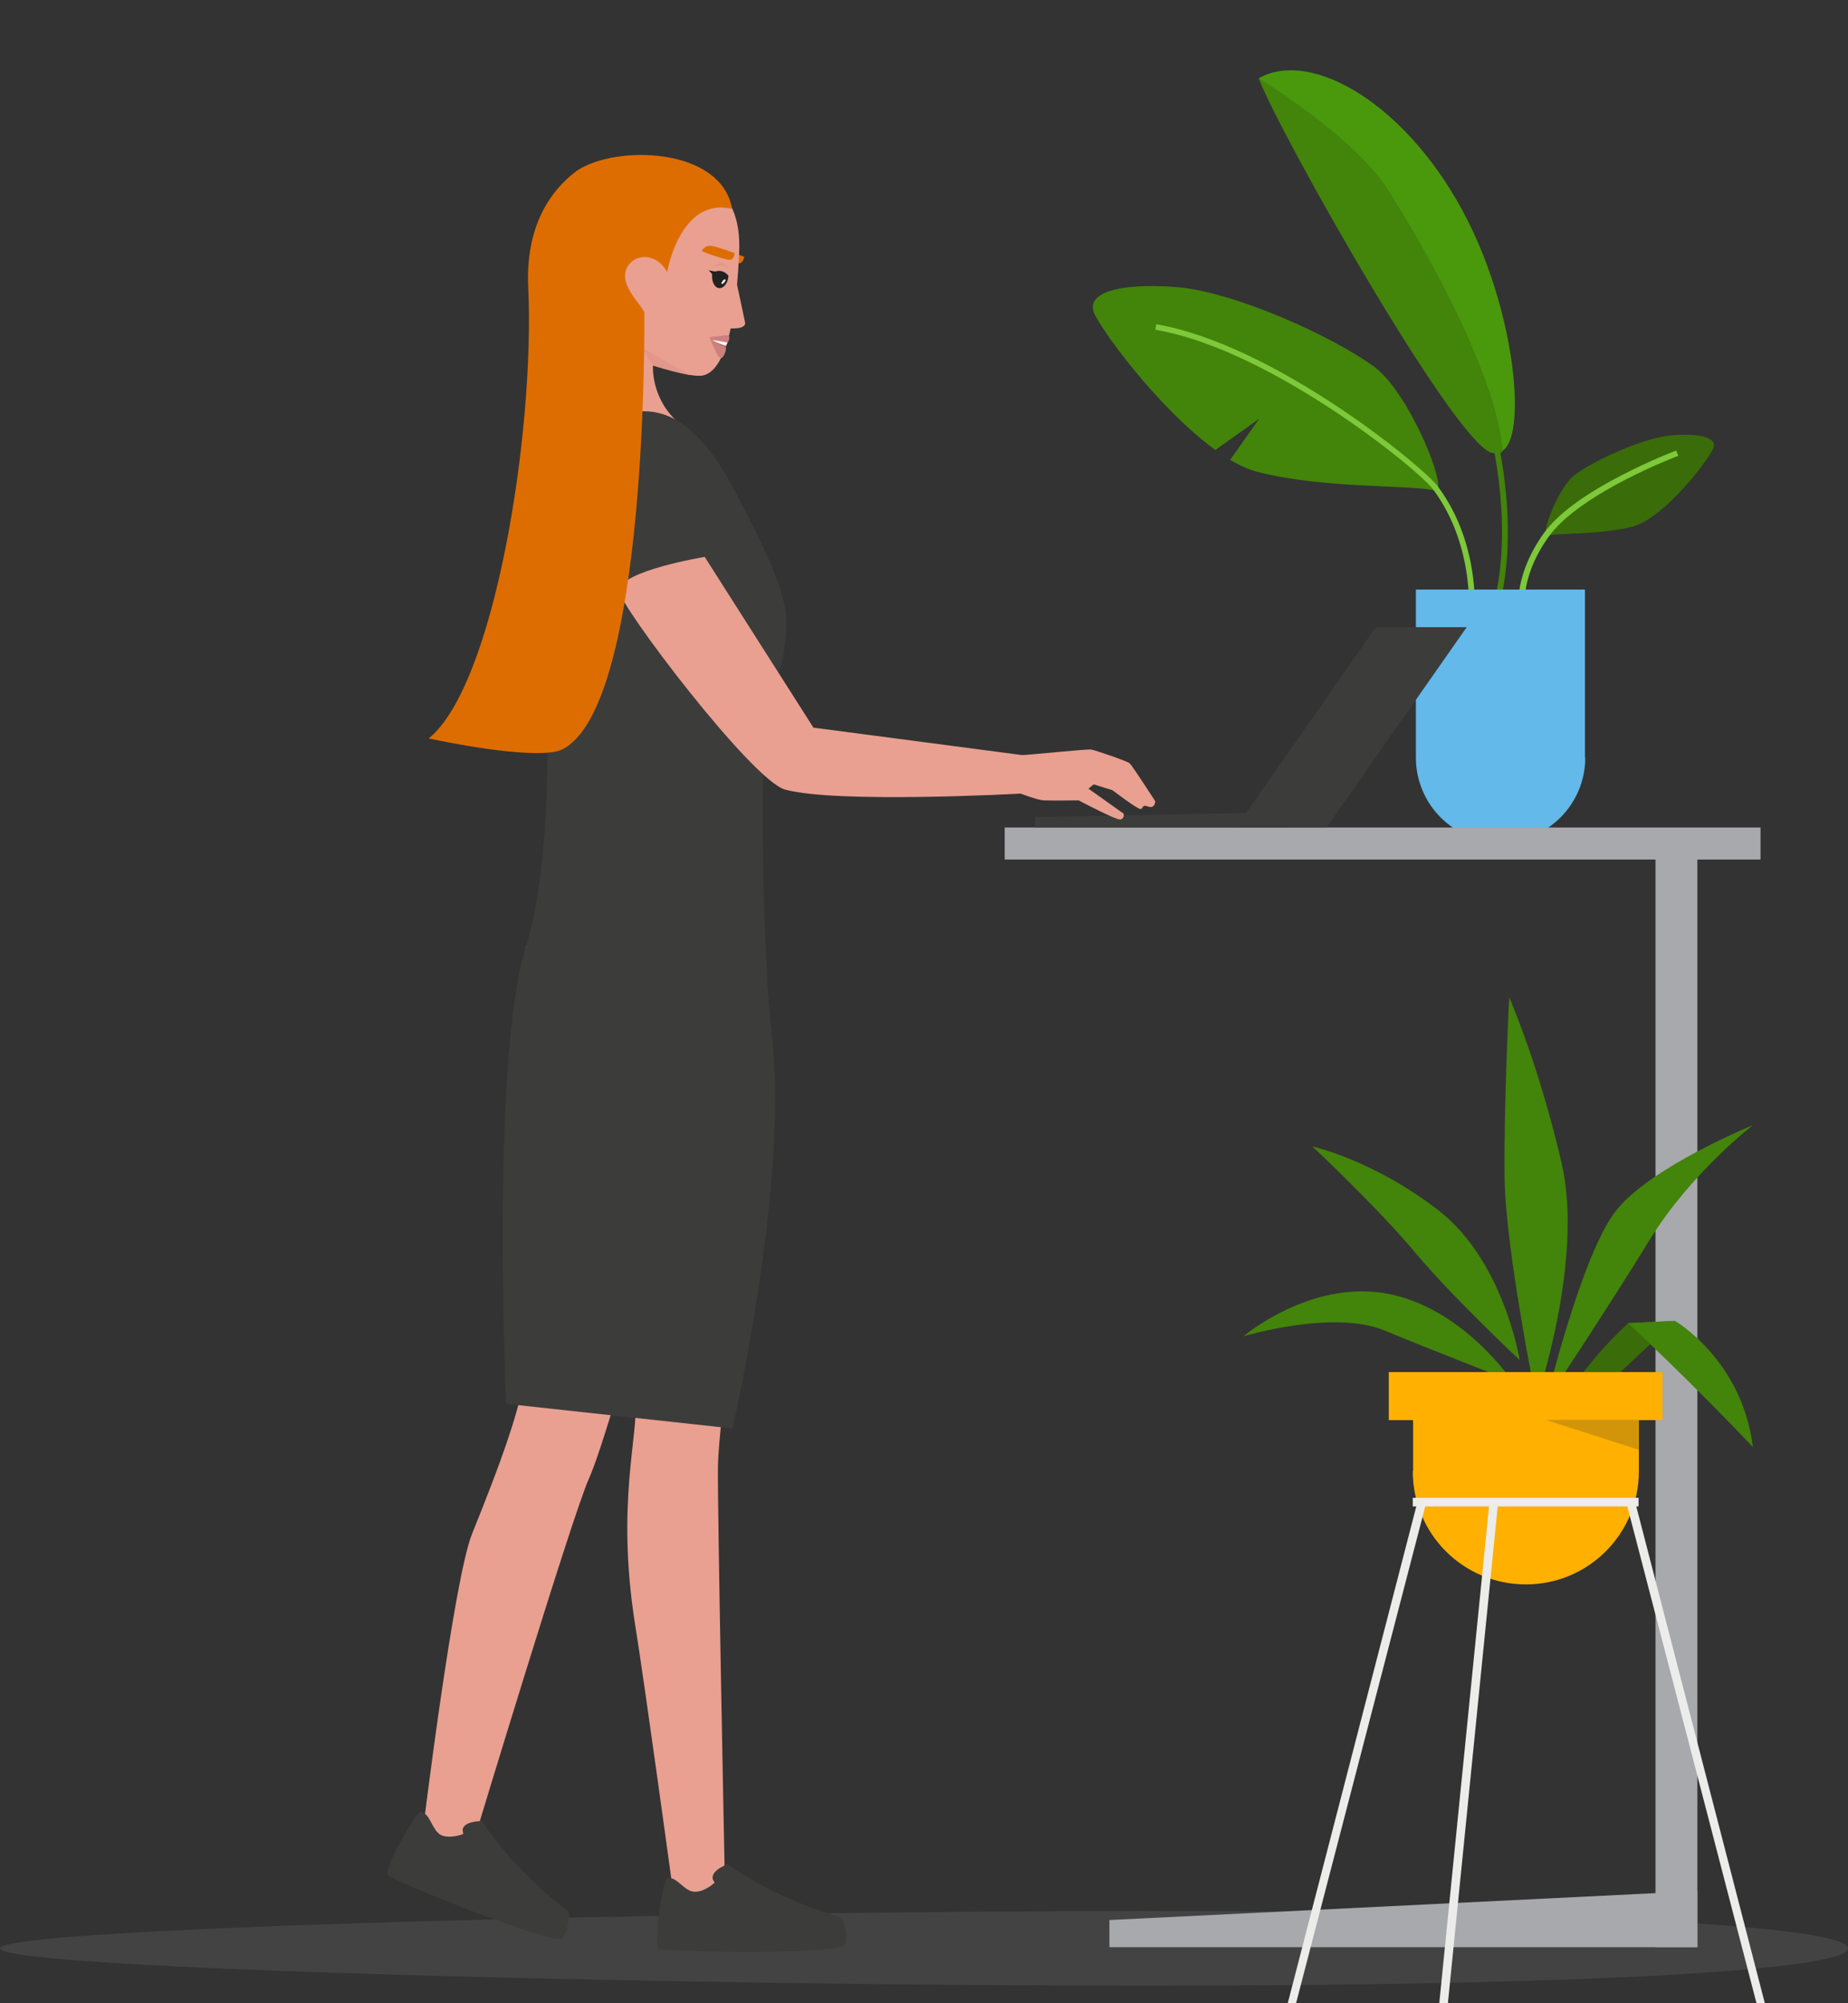 <?xml version="1.0" encoding="utf-8"?>
<!-- Generator: Adobe Illustrator 26.3.1, SVG Export Plug-In . SVG Version: 6.00 Build 0)  -->
<svg version="1.1" id="Layer_1" xmlns="http://www.w3.org/2000/svg" xmlns:xlink="http://www.w3.org/1999/xlink" x="0px" y="0px"
	 viewBox="0 0 600 650" style="enable-background:new 0 0 600 650;" xml:space="preserve">
<rect x="0" y="0" width="600" height="650" fill="#333333" stroke="none"/>
<style type="text/css">
	.st0{fill:#DE6D01;}
	.st1{opacity:0.37;fill:#606060;}
	.st2{fill:#E9A090;}
	.st3{fill:#E1988B;}
	.st4{fill:#3C3C3B;}
	.st5{fill:#43840B;}
	.st6{fill:#4A990D;}
	.st7{fill:#3A6D09;}
	.st8{fill:#7DC93A;}
	.st9{fill:#63B9E9;}
	.st10{fill:#A7A9AC;}
	.st11{fill:#FFB000;}
	.st12{fill:#ECECEB;}
	.st13{opacity:0.2;fill:#222A35;}
	.st14{fill:#CE807C;}
	.st15{fill:#B76565;}
	.st16{fill:#FFFFFF;}
	.st17{fill:#222221;}
</style>
<g id="eyebrows_00000149367444730663888430000010497267342743943042_">
	<g>
		<path class="st0" d="M241.6,83.3c0,0-8.8-3.3-10.6-3.7c-3-0.6-4,0.6-4.7,1.3c-0.2,0.2,11.4,4.6,13.3,4.6
			C241.5,85.5,241.6,83.3,241.6,83.3z"/>
	</g>
</g>
<path class="st1" d="M600,632.2c0,6.7-77.2,12.1-228,12.1c-150.8,0-372-5.4-372-12.1c0-6.7,221.3-12.1,372-12.1
	C522.8,620,600,625.5,600,632.2z"/>
<g id="leg_27_">
	<path class="st2" d="M233.1,475.7c0.3-19.9,17.4-139.6,17.4-139.6s-68.4-56.4-79.8-28.7c0,0,34.4,134.9,35.6,146.4
		c1.2,11.5-6.4,33.6-0.1,73.3c3.2,19.8,12.2,85.7,12.2,85.7l9.1,8.6l7.8-13.1C235.3,608.2,232.9,489.8,233.1,475.7z"/>
</g>
<g id="leg_26_">
	<path class="st2" d="M180.6,309.2c-6.7,21.1-4.6,60.6-6.6,98c-2,37.4-1.8,43.6-20.7,90.4c-6.1,15-16.2,98.1-16.2,98.1l16.8,1.4
		c0,0,31.8-105.1,37.3-117.3c8.2-18.1,39.7-138,39.7-138S187.4,288,180.6,309.2z"/>
</g>
<g id="_x30_4_3_x2F_4_5_">
	<path id="head_11_" class="st2" d="M215.5,56.4c12.5-0.5,25.3,4.7,24.5,25.2c-0.6,14.4-2.8,39.1-12.2,40.3
		c-4.2,0.5-15.8-3.3-15.8-3.3s-0.8,11,8.7,18.9s-36.3-7.5-36.3-7.5l9.5-22.7C193.9,107.4,174.4,58.1,215.5,56.4z"/>
	<path class="st3" d="M224.1,121.7l-15.8-8.9l3.7,5.8C212,118.6,221.5,121.3,224.1,121.7z"/>
</g>
<path id="dress_5_" class="st4" d="M207.5,133.5c-12.4,0.8-26.1,6.8-30.8,36.8c-2.1,13.6,6.9,95.3-6,137.1
	c-11.4,36.6-6.4,148.1-6.4,148.1l73.5,8c0,0,18.4-79.4,12.8-127.4c-2.7-23.1-3.9-81.4-2.2-97.4c2.9-27.6,5.9-13.9,6.9-36.7
	c0.5-11.2-12.4-34.2-15.2-39.8C228.5,139.1,218,132.8,207.5,133.5z"/>
<g id="female_5_">
	<path class="st4" d="M216.5,609.4c-1.2,0.3-4.5,21.8-2.5,22.9c2,1.1,56.8,2,60-1.1c1.7-1.6-0.1-8.9-1.3-9.2
		c-21.2-5.9-36.5-17.1-36.5-17.1s-5.4,1.9-4.8,4.8l0.6,1.2c0,0-3.4,3.2-6.7,2.9C222,613.6,219.6,608.6,216.5,609.4z"/>
	<path class="st4" d="M136.5,587.9c-1.3-0.1-12.1,18.7-10.6,20.5c1.4,1.8,52.2,22.3,56.3,20.6c2.1-0.9,3.1-8.3,2.1-9
		c-17.6-13.1-27.9-29.1-27.9-29.1s-5.8-0.1-6.2,2.8l0.2,1.4c0,0-4.3,1.7-7.3,0.3C140.1,593.7,139.7,588.2,136.5,587.9z"/>
</g>
<g>
	<g id="table_2_">
		<g>
			<g>
				<path class="st5" d="M485.8,200l-1.8-0.6c8.2-26.1,0.1-57.8,0-58.1l1.8-0.5C485.9,141.1,494.2,173.3,485.8,200z"/>
				<path class="st5" d="M446.3,119.1c-13.6-10-46-24.7-64.9-26c-18.9-1.3-28.1,2.1-26.4,7.9c1.4,4.6,20.8,31.4,39.6,45l14.2-10.1
					l-9.4,13.3c3.2,1.9,6.3,3.3,9.2,4c21.6,5.5,51.5,4.1,57.1,6C471.2,161.1,457.9,127.7,446.3,119.1z"/>
				<path class="st6" d="M408.7,25.4c0,0,57.6,105.6,72.7,119.1c15.1,13.5,14.1-35.2-4.8-72.8C457.7,34.2,425.9,15.6,408.7,25.4z"/>
				<path class="st5" d="M408.7,25.4c0,0,30.9,18.7,42.1,36.4c20.5,32.4,35.7,65.8,37.1,84.4c-0.2,1-2.2,0.7-2.8,0.8
					C474.7,148.5,413.8,40.3,408.7,25.4z"/>
				<path class="st7" d="M511.4,154c6.7-4.9,22.7-12.2,32-12.8c9.3-0.6,13.8,1,13,3.9c-0.8,2.9-15.8,23.1-26.5,25.8
					c-10.6,2.7-24.7,2-27.5,2.9C499.8,174.7,505.7,158.2,511.4,154z"/>
				<path class="st8" d="M478.6,202l-1.8-0.2c0-0.2,2.7-23.9-11.5-43c-2.3-3.1-15.2-14.3-32.8-25.9c-15.1-9.9-37.3-22.5-57.4-25.9
					l0.3-1.8c38.3,6.6,86.4,46,91.4,52.6C481.5,177.4,478.7,201.8,478.6,202z"/>
				<path class="st8" d="M493.3,199.9c-0.1-0.5-2.7-11.8,7.8-26.7c4.4-6.2,13-12.6,25.6-19.1c9.3-4.8,17.4-7.9,17.5-7.9l0.7,1.7
					c-0.3,0.1-32.1,12.1-42.2,26.4c-10,14.1-7.5,25-7.5,25.1L493.3,199.9z"/>
				<path class="st9" d="M514.7,245.8c0,15.2-12.3,27.5-27.5,27.5l0,0c-15.2,0-27.5-12.3-27.5-27.5v-54.5h54.9V245.8z"/>
			</g>
			<rect x="326.2" y="268.5" class="st10" width="245.4" height="10.4"/>
			<g id="laptop_2_">
				<polygon class="st4" points="430.7,268.5 401.3,268.5 446.7,203.5 476.2,203.5 				"/>
				<polygon class="st4" points="418.6,268.5 336,268.5 336,265.1 421.3,263.5 				"/>
			</g>
		</g>
	</g>
	<g>
		<polygon class="st10" points="551.1,631.8 360.2,631.8 360.2,623 551.1,613.6 		"/>
		<rect x="537.5" y="273.6" class="st10" width="13.6" height="358.2"/>
	</g>
	<g id="plant_4_">
		<g id="plant_5_">
			<g>
				<path class="st5" d="M493.4,441.3c0,0-21.4-20-33.7-34.6C447.5,392,426.1,372,426.1,372s19.7,4.3,40.9,20.7
					C488.3,409.2,493.4,441.3,493.4,441.3z"/>
				<path class="st5" d="M491,448.2c0,0-24.9-9.6-41.5-16.5c-16.7-6.9-45.8,1.9-45.8,1.9s21.5-18.3,46.4-13.9
					C475,424.2,491,448.2,491,448.2z"/>
				<path class="st5" d="M502.1,454.4c0,0,11.4-47.4,22.6-61.6c11.2-14.2,44.4-27.7,44.4-27.7s-20.2,15.6-33.5,37.2
					C522.4,423.9,502.1,454.4,502.1,454.4z"/>
				<path class="st5" d="M498.8,454.4c0,0-10-48.9-10.3-72.2c-0.3-23.3,1.5-58.6,1.5-58.6s9.6,21.8,17,53.7
					C514.4,409.1,498.8,454.4,498.8,454.4z"/>
				<path class="st7" d="M505.5,464.8c-0.3-14.5,23.2-35.5,23.2-35.5l15.2-0.7C543.9,428.6,520.1,450.6,505.5,464.8z"/>
				<path class="st5" d="M569.1,469.5c-19.1-20.2-40.5-40.2-40.5-40.2l15.2-0.7C543.9,428.6,565.7,441.4,569.1,469.5z"/>
			</g>
		</g>
		<rect x="450.9" y="445.2" class="st11" width="88.9" height="15.6"/>
		<path class="st11" d="M458.7,477.4c0,20.3,16.4,36.7,36.7,36.7l0,0c20.3,0,36.7-16.4,36.7-36.7V453h-73.3V477.4z"/>
		<rect x="458.7" y="486" class="st12" width="73.3" height="2.8"/>
		<polygon class="st12" points="570.3,650 573,650 530.8,487 528.1,487.8 		"/>
		<polygon class="st12" points="420.8,650 463,487.8 460.3,487 418.1,650 		"/>
		<polygon class="st12" points="470.1,650 486.4,487.5 483.6,487.3 467.3,650 		"/>
		<polygon class="st13" points="532,460.7 501.8,460.7 532,470.4 		"/>
	</g>
</g>
<path class="st2" d="M366.8,247.7c-0.7-0.7-11.5-4.4-12.6-4.5c-1.1-0.2-21.6,1.9-22.4,1.8c-0.8-0.1-67.7-8.9-67.7-8.9l-35.3-55.4
	c0,0-27.4,4.5-27.8,10.9c-0.2,4.5,43.2,61.7,53.9,64.6c16.9,4.6,76.5,1.3,76.5,1.3s5.4,2.1,7.5,2.2c2.1,0.1,11.3,0,11.3,0
	s12.1,6.4,13.5,6.2c1.5-0.2,1.1-1.9,1.1-1.9l-11.4-8.1l1.7-1.4l6.1,1.9c0,0,8.1,6.2,9.1,6.1c1-0.1,0.3-1.6,2.5-0.8
	c2.2,0.8,2.3-1.7,2.3-1.7S367.6,248.4,366.8,247.7z"/>
<path id="hair_4_" class="st0" d="M187.3,55.4L187.3,55.4c-4.8,3.6-16.9,14-15.8,37.7c2.2,47-10.9,129.2-32.3,146.5
	c17.4,3.7,37.6,6.4,43.3,3.6c28.1-14,26.7-141.2,26.7-141.2c0.7-2-8.8-9.1-5.6-15.2c2.6-4.9,9.8-4.6,13,1.5c0,0,4.2-24.6,21.1-20.5
	C234.2,47.7,199.9,46.9,187.3,55.4z"/>
<g>
	<path class="st0" d="M238.5,82.1c0,0-6.1-2.2-7.4-2.3c-2.1-0.3-2.8,1-3.3,1.6c-0.2,0.2,8,3.1,9.3,2.9
		C238.4,84.2,238.5,82.1,238.5,82.1z"/>
</g>
<path class="st2" d="M239.1,91.5c0,0,2.6,12,2.8,13.1c0.5,2.6-5.9,1.9-5.9,1.9L239.1,91.5z"/>
<path class="st14" d="M236.7,109.1c0,0-0.3-0.5-1.5-0.3c-0.9,0.2-4.9,0.6-4.9,0.6s2.4,5.7,3,6.3c0.2,0.2,0.5,0.4,0.9,0.5
	c0.3,0.1,1.5-1.5,1.5-3.4c0-0.9,0.1-1.1,0.5-1.6C237.1,110,236.7,109.1,236.7,109.1z"/>
<path class="st15" d="M235.7,112.2l0,0.6c-1-0.3-3.7-1.9-4.4-2.6l3.8,1L235.7,112.2z"/>
<path class="st16" d="M236.2,111.2l-0.5,1c-0.9-0.2-3.9-1.4-4.4-1.9l4,0.7L236.2,111.2z"/>
<path class="st17" d="M233.6,93.5c1.5,0,2.8-1.8,2.9-4c0,0,0-0.1,0-0.1c-0.7-0.7-1.5-1.3-2.2-1.4c-1.3-0.3-2.3,0.1-3,0.6
	c-0.1,0.3-0.1,0.6-0.1,0.9C231.1,91.7,232.2,93.5,233.6,93.5z"/>
<path class="st16" d="M234.6,91.2c-0.3,0.4-0.5,0.8-0.3,0.9c0.2,0.1,0.6-0.1,0.9-0.5c0.3-0.4,0.5-0.8,0.3-0.9
	C235.3,90.5,234.9,90.8,234.6,91.2z"/>
<path class="st3" d="M236.6,87.3c0,0-2-4.2-4.9-0.5C234.1,85,236.6,87.3,236.6,87.3z"/>
<path class="st17" d="M232.7,88.2c-0.2,0-2.6-0.5-2.6-0.5l1.7,1.9L232.7,88.2z"/>
</svg>
